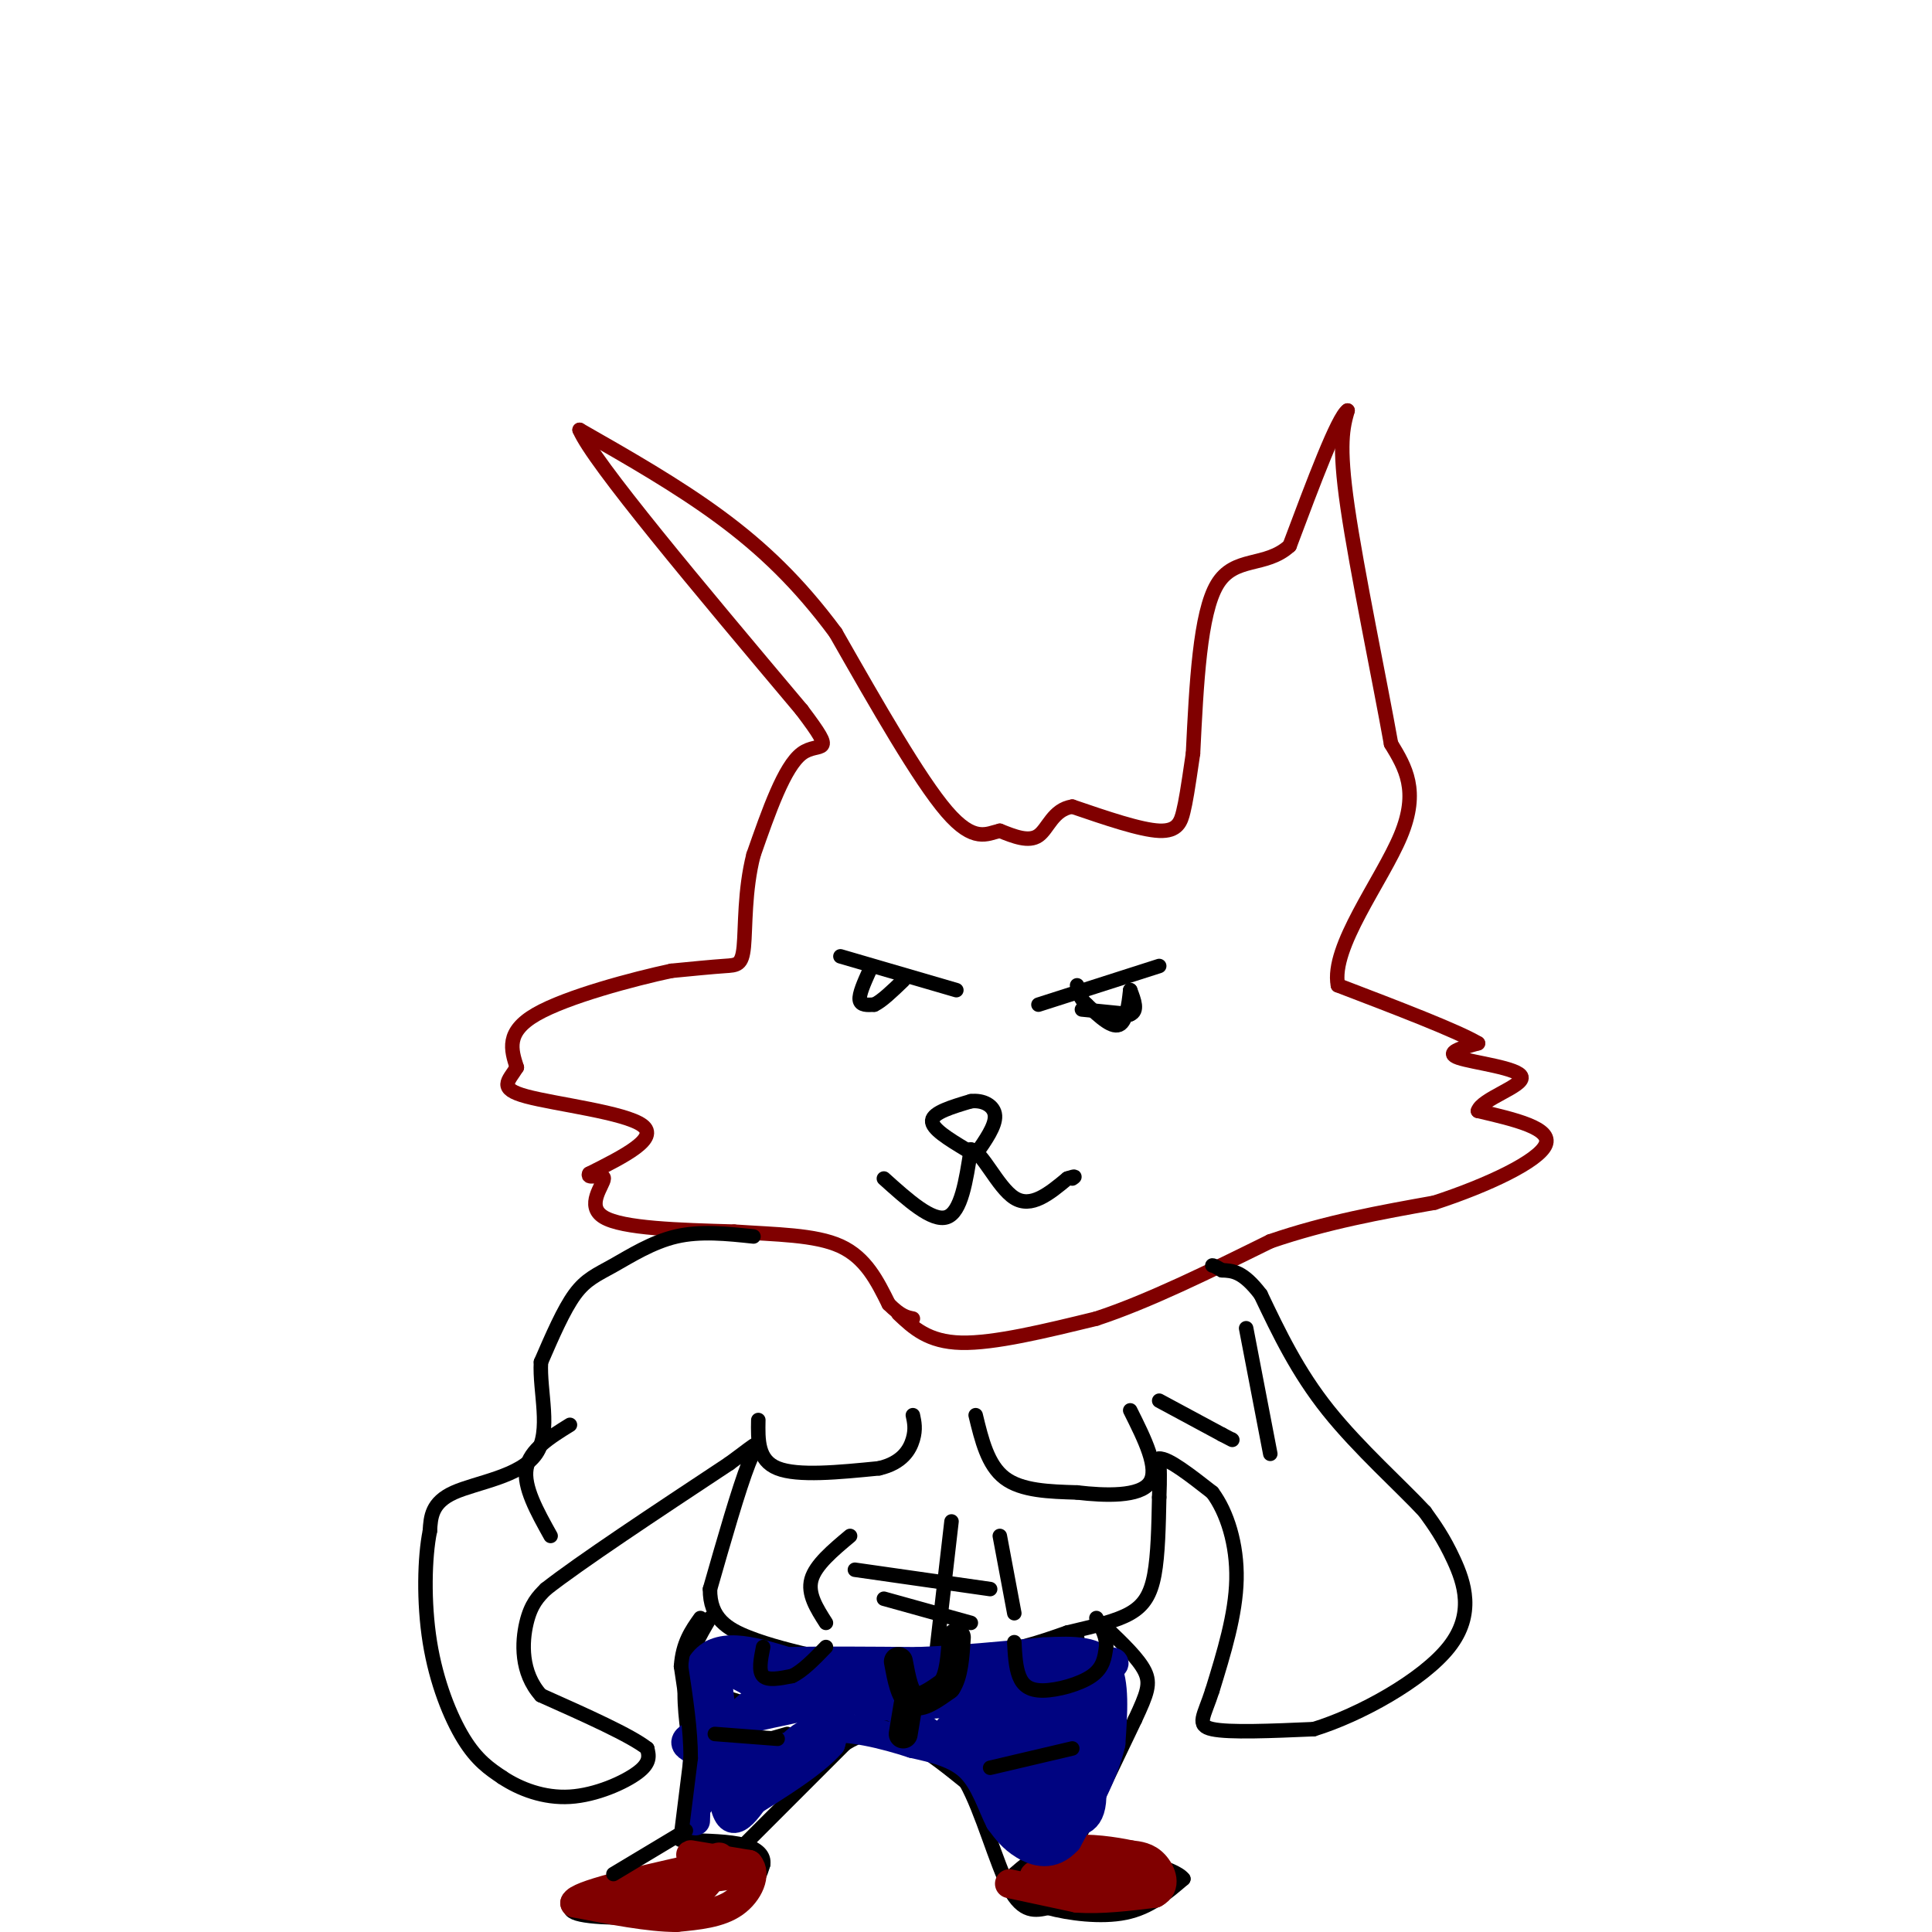 <svg viewBox='0 0 400 400' version='1.1' xmlns='http://www.w3.org/2000/svg' xmlns:xlink='http://www.w3.org/1999/xlink'><g fill='none' stroke='#800000' stroke-width='3' stroke-linecap='round' stroke-linejoin='round'><path d='M186,272c3.083,2.917 6.167,5.833 13,6c6.833,0.167 17.417,-2.417 28,-5'/><path d='M227,273c10.667,-3.500 23.333,-9.750 36,-16'/><path d='M263,257c11.667,-4.000 22.833,-6.000 34,-8'/><path d='M297,249c11.022,-3.600 21.578,-8.600 23,-12c1.422,-3.400 -6.289,-5.200 -14,-7'/><path d='M306,230c0.690,-2.464 9.417,-5.125 9,-7c-0.417,-1.875 -9.976,-2.964 -13,-4c-3.024,-1.036 0.488,-2.018 4,-3'/><path d='M306,216c-4.167,-2.500 -16.583,-7.250 -29,-12'/><path d='M277,204c-1.533,-7.911 9.133,-21.689 13,-31c3.867,-9.311 0.933,-14.156 -2,-19'/><path d='M288,154c-2.311,-12.956 -7.089,-35.844 -9,-49c-1.911,-13.156 -0.956,-16.578 0,-20'/><path d='M279,85c-2.000,1.333 -7.000,14.667 -12,28'/><path d='M267,113c-4.978,4.578 -11.422,2.022 -15,8c-3.578,5.978 -4.289,20.489 -5,35'/><path d='M247,156c-1.143,7.833 -1.500,9.917 -2,12c-0.500,2.083 -1.143,4.167 -5,4c-3.857,-0.167 -10.929,-2.583 -18,-5'/><path d='M222,167c-4.000,0.600 -5.000,4.600 -7,6c-2.000,1.400 -5.000,0.200 -8,-1'/><path d='M207,172c-2.667,0.600 -5.333,2.600 -11,-4c-5.667,-6.600 -14.333,-21.800 -23,-37'/><path d='M173,131c-7.622,-10.289 -15.178,-17.511 -24,-24c-8.822,-6.489 -18.911,-12.244 -29,-18'/><path d='M120,89c2.833,6.667 24.417,32.333 46,58'/><path d='M166,147c7.600,10.089 3.600,6.311 0,9c-3.600,2.689 -6.800,11.844 -10,21'/><path d='M156,177c-1.893,7.321 -1.625,15.125 -2,19c-0.375,3.875 -1.393,3.821 -4,4c-2.607,0.179 -6.804,0.589 -11,1'/><path d='M139,201c-7.756,1.667 -21.644,5.333 -28,9c-6.356,3.667 -5.178,7.333 -4,11'/><path d='M107,221c-1.726,2.821 -4.042,4.375 2,6c6.042,1.625 20.440,3.321 24,6c3.560,2.679 -3.720,6.339 -11,10'/><path d='M122,243c-0.702,1.333 3.042,-0.333 3,1c-0.042,1.333 -3.869,5.667 0,8c3.869,2.333 15.435,2.667 27,3'/><path d='M152,255c8.644,0.600 16.756,0.600 22,3c5.244,2.400 7.622,7.200 10,12'/><path d='M184,270c2.500,2.500 3.750,2.750 5,3'/></g>
<g fill='none' stroke='#000000' stroke-width='3' stroke-linecap='round' stroke-linejoin='round'><path d='M174,198c0.000,0.000 24.000,7.000 24,7'/><path d='M215,208c0.000,0.000 25.000,-8.000 25,-8'/><path d='M224,209c0.000,0.000 10.000,1.000 10,1'/><path d='M234,210c1.667,-0.667 0.833,-2.833 0,-5'/><path d='M234,205c-0.133,0.956 -0.467,5.844 -2,7c-1.533,1.156 -4.267,-1.422 -7,-4'/><path d='M225,208c-1.500,-1.333 -1.750,-2.667 -2,-4'/><path d='M180,201c-1.083,2.417 -2.167,4.833 -2,6c0.167,1.167 1.583,1.083 3,1'/><path d='M181,208c1.500,-0.667 3.750,-2.833 6,-5'/><path d='M183,244c5.000,4.500 10.000,9.000 13,8c3.000,-1.000 4.000,-7.500 5,-14'/><path d='M201,238c2.289,0.222 5.511,7.778 9,10c3.489,2.222 7.244,-0.889 11,-4'/><path d='M221,244c2.000,-0.667 1.500,-0.333 1,0'/><path d='M200,238c-3.583,-2.167 -7.167,-4.333 -7,-6c0.167,-1.667 4.083,-2.833 8,-4'/><path d='M201,228c2.533,-0.311 4.867,0.911 5,3c0.133,2.089 -1.933,5.044 -4,8'/><path d='M156,256c-5.488,-0.583 -10.976,-1.167 -16,0c-5.024,1.167 -9.583,4.083 -13,6c-3.417,1.917 -5.690,2.833 -8,6c-2.310,3.167 -4.655,8.583 -7,14'/><path d='M112,282c-0.357,6.083 2.250,14.292 -1,19c-3.250,4.708 -12.357,5.917 -17,8c-4.643,2.083 -4.821,5.042 -5,8'/><path d='M89,317c-1.095,5.345 -1.333,14.708 0,23c1.333,8.292 4.238,15.512 7,20c2.762,4.488 5.381,6.244 8,8'/><path d='M104,368c3.595,2.381 8.583,4.333 14,4c5.417,-0.333 11.262,-2.952 14,-5c2.738,-2.048 2.369,-3.524 2,-5'/><path d='M134,362c-3.333,-2.667 -12.667,-6.833 -22,-11'/><path d='M112,351c-4.267,-4.733 -3.933,-11.067 -3,-15c0.933,-3.933 2.467,-5.467 4,-7'/><path d='M113,329c7.000,-5.500 22.500,-15.750 38,-26'/><path d='M151,303c7.156,-5.200 6.044,-5.200 4,0c-2.044,5.200 -5.022,15.600 -8,26'/><path d='M147,329c-0.089,6.089 3.689,8.311 8,10c4.311,1.689 9.156,2.844 14,4'/><path d='M169,343c8.133,0.844 21.467,0.956 31,0c9.533,-0.956 15.267,-2.978 21,-5'/><path d='M221,338c5.905,-1.393 10.167,-2.375 13,-4c2.833,-1.625 4.238,-3.893 5,-8c0.762,-4.107 0.881,-10.054 1,-16'/><path d='M240,310c0.167,-4.000 0.083,-6.000 0,-8'/><path d='M240,302c1.833,-0.167 6.417,3.417 11,7'/><path d='M251,309c3.044,4.067 5.156,10.733 5,18c-0.156,7.267 -2.578,15.133 -5,23'/><path d='M251,350c-1.711,5.356 -3.489,7.244 0,8c3.489,0.756 12.244,0.378 21,0'/><path d='M272,358c9.452,-2.893 22.583,-10.125 28,-17c5.417,-6.875 3.119,-13.393 1,-18c-2.119,-4.607 -4.060,-7.304 -6,-10'/><path d='M295,313c-4.756,-5.156 -13.644,-13.044 -20,-21c-6.356,-7.956 -10.178,-15.978 -14,-24'/><path d='M261,268c-3.667,-4.833 -5.833,-4.917 -8,-5'/><path d='M253,263c-1.667,-1.000 -1.833,-1.000 -2,-1'/><path d='M240,290c0.000,0.000 13.000,7.000 13,7'/><path d='M253,297c2.500,1.333 2.250,1.167 2,1'/><path d='M258,275c0.000,0.000 5.000,26.000 5,26'/><path d='M118,295c-4.167,2.583 -8.333,5.167 -9,9c-0.667,3.833 2.167,8.917 5,14'/><path d='M157,294c-0.083,4.167 -0.167,8.333 4,10c4.167,1.667 12.583,0.833 21,0'/><path d='M182,304c4.822,-1.111 6.378,-3.889 7,-6c0.622,-2.111 0.311,-3.556 0,-5'/><path d='M202,293c1.250,5.167 2.500,10.333 6,13c3.500,2.667 9.250,2.833 15,3'/><path d='M223,309c5.844,0.689 12.956,0.911 15,-2c2.044,-2.911 -0.978,-8.956 -4,-15'/><path d='M177,325c0.000,0.000 28.000,4.000 28,4'/><path d='M197,315c0.000,0.000 -3.000,26.000 -3,26'/><path d='M183,331c0.000,0.000 18.000,5.000 18,5'/><path d='M176,318c-3.583,3.000 -7.167,6.000 -8,9c-0.833,3.000 1.083,6.000 3,9'/><path d='M207,318c0.000,0.000 3.000,16.000 3,16'/><path d='M147,335c-2.167,3.667 -4.333,7.333 -5,12c-0.667,4.667 0.167,10.333 1,16'/><path d='M143,363c0.333,6.167 0.667,13.583 1,21'/><path d='M144,384c-3.000,4.500 -11.000,5.250 -19,6'/><path d='M125,390c-5.222,2.222 -8.778,4.778 -6,6c2.778,1.222 11.889,1.111 21,1'/><path d='M140,397c6.200,-0.689 11.200,-2.911 14,-5c2.800,-2.089 3.400,-4.044 4,-6'/><path d='M158,386c0.267,-1.778 -1.067,-3.222 -4,-4c-2.933,-0.778 -7.467,-0.889 -12,-1'/><path d='M142,381c-2.000,-0.167 -1.000,-0.083 0,0'/><path d='M153,383c0.000,0.000 22.000,-22.000 22,-22'/><path d='M175,361c6.044,-3.778 10.156,-2.222 14,0c3.844,2.222 7.422,5.111 11,8'/><path d='M200,369c3.356,5.956 6.244,16.844 9,22c2.756,5.156 5.378,4.578 8,4'/><path d='M217,395c4.267,1.156 10.933,2.044 16,1c5.067,-1.044 8.533,-4.022 12,-7'/><path d='M245,389c-1.667,-2.333 -11.833,-4.667 -22,-7'/><path d='M223,382c-5.833,-0.167 -9.417,2.917 -13,6'/><path d='M224,379c0.000,0.000 11.000,-23.000 11,-23'/><path d='M235,356c2.511,-5.400 3.289,-7.400 2,-10c-1.289,-2.600 -4.644,-5.800 -8,-9'/><path d='M210,370c0.000,0.000 10.000,-3.000 10,-3'/><path d='M163,359c0.000,0.000 -14.000,4.000 -14,4'/><path d='M181,344c0.000,0.000 1.000,9.000 1,9'/><path d='M181,359c0.000,0.000 10.000,-15.000 10,-15'/><path d='M205,343c1.200,2.867 2.400,5.733 5,7c2.600,1.267 6.600,0.933 9,0c2.400,-0.933 3.200,-2.467 4,-4'/><path d='M223,346c0.667,-1.833 0.333,-4.417 0,-7'/><path d='M153,342c-3.583,2.917 -7.167,5.833 -5,8c2.167,2.167 10.083,3.583 18,5'/><path d='M166,355c3.822,0.467 4.378,-0.867 5,-3c0.622,-2.133 1.311,-5.067 2,-8'/><path d='M147,345c0.000,0.000 3.000,-4.000 3,-4'/></g>
<g fill='none' stroke='#800000' stroke-width='6' stroke-linecap='round' stroke-linejoin='round'><path d='M209,390c0.000,0.000 14.000,3.000 14,3'/><path d='M223,393c5.000,0.333 10.500,-0.333 16,-1'/><path d='M239,392c2.711,-1.400 1.489,-4.400 0,-6c-1.489,-1.600 -3.244,-1.800 -5,-2'/><path d='M234,384c-3.222,-0.711 -8.778,-1.489 -12,-1c-3.222,0.489 -4.111,2.244 -5,4'/><path d='M217,387c-1.933,0.978 -4.267,1.422 -2,2c2.267,0.578 9.133,1.289 16,2'/><path d='M231,391c4.089,0.444 6.311,0.556 6,0c-0.311,-0.556 -3.156,-1.778 -6,-3'/><path d='M231,388c-3.167,-0.500 -8.083,-0.250 -13,0'/><path d='M218,388c0.333,0.167 7.667,0.583 15,1'/><path d='M143,384c0.000,0.000 12.000,2.000 12,2'/><path d='M155,386c1.733,1.956 0.067,5.844 -3,8c-3.067,2.156 -7.533,2.578 -12,3'/><path d='M140,397c-5.500,0.000 -13.250,-1.500 -21,-3'/><path d='M119,394c0.500,-1.667 12.250,-4.333 24,-7'/><path d='M143,387c5.238,-1.952 6.333,-3.333 6,-2c-0.333,1.333 -2.095,5.381 -5,7c-2.905,1.619 -6.952,0.810 -11,0'/><path d='M133,392c-3.167,0.167 -5.583,0.583 -8,1'/><path d='M130,391c0.000,0.000 23.000,-3.000 23,-3'/></g>
<g fill='none' stroke='#000481' stroke-width='6' stroke-linecap='round' stroke-linejoin='round'><path d='M144,377c0.000,0.000 1.000,-32.000 1,-32'/><path d='M145,345c3.167,-5.500 10.583,-3.250 18,-1'/><path d='M163,344c7.500,-0.167 17.250,-0.083 27,0'/><path d='M190,344c8.833,-0.333 17.417,-1.167 26,-2'/><path d='M216,342c6.889,-0.356 11.111,-0.244 13,3c1.889,3.244 1.444,9.622 1,16'/><path d='M230,361c-1.333,6.000 -5.167,13.000 -9,20'/><path d='M221,381c-3.178,3.556 -6.622,2.444 -9,1c-2.378,-1.444 -3.689,-3.222 -5,-5'/><path d='M207,377c-1.578,-3.000 -3.022,-8.000 -6,-11c-2.978,-3.000 -7.489,-4.000 -12,-5'/><path d='M189,361c-5.644,-1.844 -13.756,-3.956 -19,-3c-5.244,0.956 -7.622,4.978 -10,9'/><path d='M160,367c-3.422,4.556 -6.978,11.444 -9,9c-2.022,-2.444 -2.511,-14.222 -3,-26'/><path d='M148,350c-0.600,-6.489 -0.600,-9.711 0,-6c0.600,3.711 1.800,14.356 3,25'/><path d='M151,369c0.500,4.167 0.250,2.083 0,0'/><path d='M173,353c0.000,0.000 0.000,1.000 0,1'/><path d='M173,354c0.578,-1.222 2.022,-4.778 2,-4c-0.022,0.778 -1.511,5.889 -3,11'/><path d='M172,361c-3.500,4.000 -10.750,8.500 -18,13'/><path d='M154,374c-3.000,2.167 -1.500,1.083 0,0'/><path d='M173,352c-12.311,2.511 -24.622,5.022 -29,7c-4.378,1.978 -0.822,3.422 3,4c3.822,0.578 7.911,0.289 12,0'/><path d='M159,363c3.060,-0.524 4.708,-1.833 3,-1c-1.708,0.833 -6.774,3.810 -9,6c-2.226,2.190 -1.613,3.595 -1,5'/><path d='M152,373c-1.356,-4.244 -4.244,-17.356 -4,-23c0.244,-5.644 3.622,-3.822 7,-2'/><path d='M155,348c7.333,0.000 22.167,1.000 37,2'/><path d='M192,350c10.556,-0.089 18.444,-1.311 23,-1c4.556,0.311 5.778,2.156 7,4'/><path d='M222,353c2.289,4.889 4.511,15.111 4,20c-0.511,4.889 -3.756,4.444 -7,4'/><path d='M219,377c-6.667,-3.167 -19.833,-13.083 -33,-23'/><path d='M186,354c-7.533,-3.756 -9.867,-1.644 -6,-1c3.867,0.644 13.933,-0.178 24,-1'/><path d='M204,352c8.333,-1.333 17.167,-4.167 26,-7'/><path d='M230,345c2.714,-1.512 -3.500,-1.792 -9,3c-5.500,4.792 -10.286,14.655 -12,18c-1.714,3.345 -0.357,0.173 1,-3'/><path d='M210,363c1.073,-1.817 3.257,-4.858 3,-3c-0.257,1.858 -2.954,8.616 -3,9c-0.046,0.384 2.558,-5.604 4,-7c1.442,-1.396 1.721,1.802 2,5'/><path d='M216,367c0.836,-0.930 1.925,-5.754 2,-4c0.075,1.754 -0.864,10.088 0,7c0.864,-3.088 3.533,-17.596 3,-20c-0.533,-2.404 -4.266,7.298 -8,17'/><path d='M213,367c-1.206,0.589 -0.220,-6.440 -4,-8c-3.780,-1.560 -12.325,2.349 -14,2c-1.675,-0.349 3.522,-4.957 5,-7c1.478,-2.043 -0.761,-1.522 -3,-1'/><path d='M197,353c1.785,-0.684 7.746,-1.895 8,0c0.254,1.895 -5.201,6.895 -5,7c0.201,0.105 6.057,-4.684 8,-6c1.943,-1.316 -0.029,0.842 -2,3'/><path d='M206,357c1.733,2.022 7.067,5.578 9,10c1.933,4.422 0.467,9.711 -1,15'/><path d='M214,382c1.667,0.036 6.333,-7.375 9,-14c2.667,-6.625 3.333,-12.464 3,-16c-0.333,-3.536 -1.667,-4.768 -3,-6'/><path d='M223,346c-3.571,-0.762 -11.000,0.333 -15,2c-4.000,1.667 -4.571,3.905 -4,6c0.571,2.095 2.286,4.048 4,6'/><path d='M208,360c0.738,2.357 0.583,5.250 0,7c-0.583,1.750 -1.595,2.357 -3,0c-1.405,-2.357 -3.202,-7.679 -5,-13'/><path d='M200,354c0.451,-2.085 4.080,-0.796 8,4c3.920,4.796 8.132,13.099 10,17c1.868,3.901 1.391,3.400 0,3c-1.391,-0.400 -3.695,-0.700 -6,-1'/><path d='M212,377c-0.833,-4.333 0.083,-14.667 1,-25'/><path d='M213,352c-4.022,-5.356 -14.578,-6.244 -24,-6c-9.422,0.244 -17.711,1.622 -26,3'/><path d='M163,349c-6.711,2.111 -10.489,5.889 -13,10c-2.511,4.111 -3.756,8.556 -5,13'/><path d='M145,372c-0.833,2.333 -0.417,1.667 0,1'/></g>
<g fill='none' stroke='#000000' stroke-width='6' stroke-linecap='round' stroke-linejoin='round'><path d='M186,344c0.667,3.583 1.333,7.167 3,8c1.667,0.833 4.333,-1.083 7,-3'/><path d='M196,349c1.500,-2.167 1.750,-6.083 2,-10'/><path d='M188,353c0.000,0.000 -1.000,6.000 -1,6'/></g>
<g fill='none' stroke='#000000' stroke-width='3' stroke-linecap='round' stroke-linejoin='round'><path d='M210,340c0.137,2.565 0.274,5.131 1,7c0.726,1.869 2.042,3.042 5,3c2.958,-0.042 7.560,-1.298 10,-3c2.440,-1.702 2.720,-3.851 3,-6'/><path d='M229,341c0.167,-2.000 -0.917,-4.000 -2,-6'/><path d='M158,341c-0.500,2.500 -1.000,5.000 0,6c1.000,1.000 3.500,0.500 6,0'/><path d='M164,347c2.167,-1.000 4.583,-3.500 7,-6'/><path d='M148,359c0.000,0.000 13.000,1.000 13,1'/><path d='M205,366c0.000,0.000 17.000,-4.000 17,-4'/><path d='M141,380c0.000,0.000 2.000,-16.000 2,-16'/><path d='M143,364c0.000,-5.833 -1.000,-12.417 -2,-19'/><path d='M141,345c0.333,-4.833 2.167,-7.417 4,-10'/><path d='M142,379c0.000,0.000 -15.000,9.000 -15,9'/></g>
</svg>